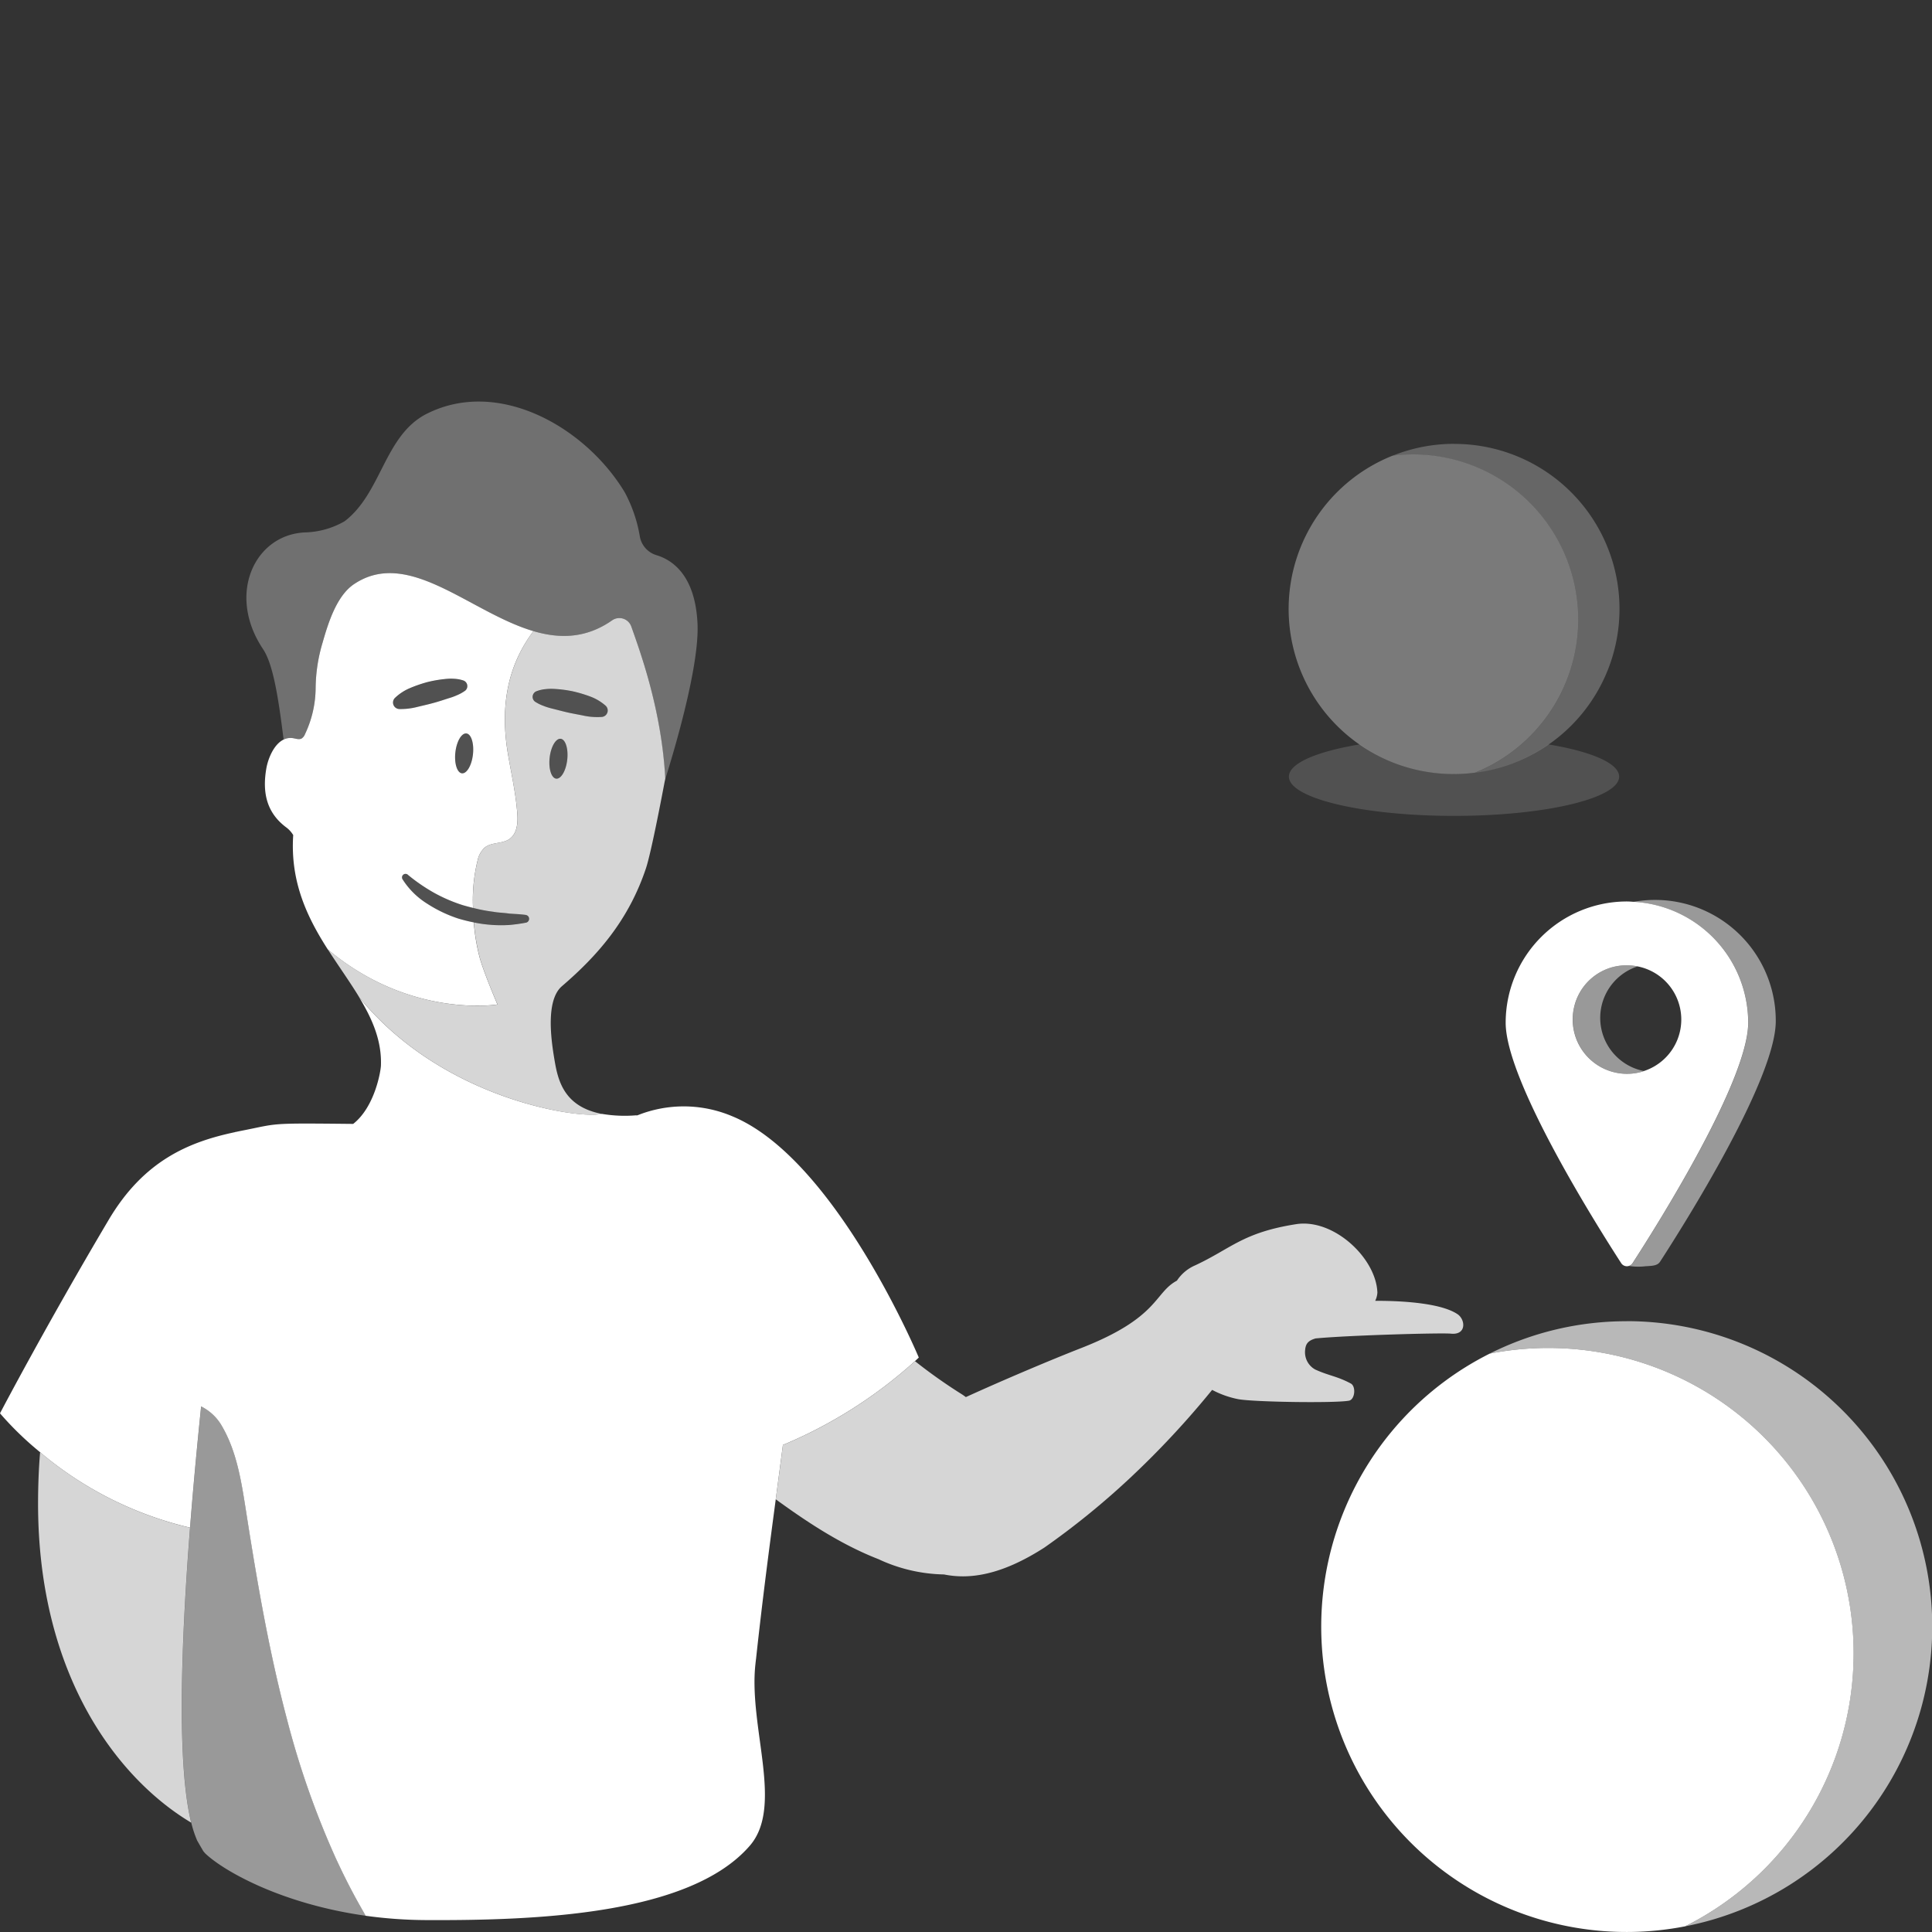 <svg viewBox="0 0 300 300" xmlns="http://www.w3.org/2000/svg"><rect x="0" y="0" width="300" height="300" fill="#333333" stroke="none"/><g fill="#fff"><path d="m 45.49 114.62 c .46 .07 .95 .27 1.35 .05 a 1.4 1.4 0 0 0 .52 -.67 16.92 16.92 0 0 0 1.65 -7.15 25.38 25.38 0 0 1 1.08 -7.06 c .85 -2.96 2.14 -7.24 4.86 -9.07 8.46 -5.72 18.03 4.38 27.88 7.28 4.07 1.2 8.18 1.18 12.27 -1.71 a 1.97 1.97 0 0 1 2.94 1.03 c 1.32 3.76 4.69 12.82 5.23 23.56 0 0 -.04 .19 -.1 .52 1.2 -3.78 5.46 -17.71 5.14 -24.56 -.35 -7.52 -3.91 -9.89 -6.36 -10.63 a 3.7 3.7 0 0 1 -2.6 -2.92 22.12 22.12 0 0 0 -2.33 -6.83 c -6.12 -10.19 -19.81 -17.96 -31.02 -12.07 -6.34 3.44 -6.8 12.22 -12.49 16.55 a 12.97 12.97 0 0 1 -6.07 1.73 c -7.86 .28 -12.31 9.58 -6.59 18.13 1.61 2.4 2.42 7.89 3.19 14.04 a 2.4 2.4 0 0 1 1.45 -.22 z" opacity=".3"/><path d="m 98.04 97.32 a 1.97 1.97 0 0 0 -2.94 -1.03 c -4.09 2.88 -8.2 2.91 -12.27 1.71 a 22.51 22.51 0 0 0 -2.15 3.5 c -1.82 3.68 -2.94 8.63 -1.83 15.38 .52 3.18 1.27 6.34 1.49 9.55 .1 1.4 -.06 3.03 -1.21 3.84 -1.13 .79 -2.79 .47 -3.86 1.34 a 3.83 3.83 0 0 0 -1.1 1.99 25.79 25.79 0 0 0 -.71 7.38 24.97 24.97 0 0 0 3.15 .6 c .81 .15 1.64 .15 2.46 .28 .83 .06 1.66 .09 2.51 .2 l .06 .01 a .61 .61 0 0 1 .03 1.2 25 25 0 0 1 -2.61 .36 20.02 20.02 0 0 1 -2.65 -.01 21.17 21.17 0 0 1 -2.82 -.38 30.88 30.88 0 0 0 .92 5.5 c .69 2.49 2.75 7.24 2.75 7.24 s -13.49 2.25 -26.34 -8.55 l .05 .09 c 1.62 2.53 3.34 4.91 4.79 7.3 12.13 14.94 31.48 18.51 36.71 18.27 .21 -.01 .6 -.05 1.06 -.11 -6.12 -1.13 -6.93 -5.44 -7.45 -8.52 -.47 -2.81 -1.41 -9.1 1.17 -11.32 5.65 -4.85 10.39 -10.33 13.06 -18.33 .82 -2.49 2.47 -11.18 2.89 -13.39 .06 -.33 .1 -.52 .1 -.52 -.57 -10.76 -3.94 -19.82 -5.26 -23.58 z m -9.96 20.65 c -.19 1.71 -.96 3.02 -1.71 2.94 s -1.21 -1.54 -1.02 -3.25 .96 -3.02 1.71 -2.94 1.21 1.54 1.02 3.25 z m 6.03 -6.97 a 1.01 1.01 0 0 1 -.66 .33 h -.02 a 10.26 10.26 0 0 1 -2.69 -.18 c -.85 -.18 -1.7 -.32 -2.55 -.51 s -1.68 -.42 -2.53 -.63 a 9.46 9.46 0 0 1 -1.26 -.4 6.34 6.34 0 0 1 -1.25 -.61 l -.02 -.01 a .93 .93 0 0 1 -.27 -1.29 .91 .91 0 0 1 .44 -.36 5.35 5.35 0 0 1 1.42 -.33 7.8 7.8 0 0 1 1.41 -.03 19.15 19.15 0 0 1 2.77 .36 21.11 21.11 0 0 1 2.68 .79 7.66 7.66 0 0 1 2.45 1.44 1.01 1.01 0 0 1 .08 1.43 z" opacity=".8"/><path d="m 70.71 116.83 c -.19 1.71 .26 3.16 1.02 3.25 s 1.52 -1.23 1.71 -2.94 -.26 -3.16 -1.02 -3.25 -1.51 1.24 -1.71 2.94 z" opacity=".15"/><path d="m 87.06 114.73 c -.75 -.08 -1.52 1.23 -1.71 2.94 s .26 3.16 1.02 3.25 1.52 -1.23 1.71 -2.94 -.26 -3.17 -1.02 -3.25 z" opacity=".15"/><path d="m 83.14 108.99 l .02 .01 a 6.34 6.34 0 0 0 1.26 .62 9.46 9.46 0 0 0 1.26 .4 c .85 .21 1.68 .45 2.53 .63 s 1.7 .34 2.55 .51 a 10.26 10.26 0 0 0 2.69 .18 h .02 a 1.01 1.01 0 0 0 .59 -1.75 7.66 7.66 0 0 0 -2.45 -1.44 21.11 21.11 0 0 0 -2.68 -.79 19.15 19.15 0 0 0 -2.77 -.36 7.8 7.8 0 0 0 -1.41 .03 5.35 5.35 0 0 0 -1.42 .33 .91 .91 0 0 0 -.44 .36 .93 .93 0 0 0 .25 1.27 z" opacity=".15"/><path d="m 61.99 110.1 h .02 a 10.31 10.31 0 0 0 2.68 -.3 c .84 -.21 1.69 -.4 2.52 -.62 s 1.66 -.5 2.49 -.74 a 9.56 9.56 0 0 0 1.24 -.45 6.28 6.28 0 0 0 1.23 -.67 l .02 -.01 a .92 .92 0 0 0 .34 -.45 .93 .93 0 0 0 -.58 -1.18 5.38 5.38 0 0 0 -1.44 -.26 7.85 7.85 0 0 0 -1.41 .04 19.13 19.13 0 0 0 -2.75 .48 20.97 20.97 0 0 0 -2.64 .91 7.65 7.65 0 0 0 -2.38 1.55 1.01 1.01 0 0 0 .67 1.72 z" opacity=".15"/><path d="m 226.33 204.07 c -2.35 -1.59 -7.74 -2.09 -12.79 -2.08 a 3.31 3.31 0 0 0 .34 -1.28 c -.19 -5.36 -6.8 -11.54 -12.63 -10.62 -8.31 1.31 -10.07 3.79 -15.68 6.4 a 6.44 6.44 0 0 0 -2.82 2.37 c -3.57 1.91 -2.72 5.72 -14.9 10.48 -4.41 1.72 -12.05 4.94 -17.87 7.6 -.19 -.13 -.36 -.27 -.55 -.39 a 81.13 81.13 0 0 1 -7.35 -5.19 71.74 71.74 0 0 1 -20.51 13.02 c -.33 2.62 -.7 5.42 -1.11 8.43 5 3.64 10.23 7.07 15.96 9.3 a 24.98 24.98 0 0 0 10.16 2.37 c 3.96 .8 8.88 .14 15.6 -4.18 a 121.66 121.66 0 0 0 13.25 -10.76 137.86 137.86 0 0 0 12.79 -13.72 14.62 14.62 0 0 0 4.04 1.44 c 2.38 .45 14.95 .64 17.2 .24 .94 -.17 1.13 -2.22 .29 -2.67 -2.14 -1.15 -3.44 -1.21 -5.54 -2.18 a 3.06 3.06 0 0 1 -1.55 -3.02 c .08 -.97 .47 -1.47 1.63 -1.8 5.13 -.49 19.46 -.89 21.02 -.74 2.44 .24 2.25 -2.19 1.02 -3.02 z" opacity=".8"/><path d="m 29.51 237.22 a 55.78 55.78 0 0 1 -23.28 -11.72 c -.2 2.34 -.31 4.89 -.32 7.73 -.07 27.31 12.74 43.21 23.78 49.79 -2.18 -8.85 -1.65 -26.95 -.18 -45.8 z" opacity=".8"/><path d="m 55.82 295.77 c -1.36 -2.42 -2.6 -4.89 -3.75 -7.4 a 133.38 133.38 0 0 1 -7.48 -21.33 c -2.35 -8.86 -4.04 -17.95 -5.52 -27.02 -.09 -.57 -.19 -1.15 -.28 -1.72 q -.31 -1.93 -.61 -3.87 c -.7 -4.44 -1.42 -9 -3.66 -12.9 a 7.61 7.61 0 0 0 -3.28 -3.14 c -.63 6.15 -1.23 12.52 -1.72 18.82 -1.47 18.85 -2 36.95 .18 45.81 a 17.2 17.2 0 0 0 .92 2.79 c .32 .55 .63 1.1 .96 1.65 a 4.13 4.13 0 0 0 .44 .48 c 2.92 2.68 11.79 7.72 24.79 9.54 -.34 -.57 -.67 -1.14 -.99 -1.71 z" opacity=".5"/><path d="m 81.61 142.07 l -.06 -.01 c -.85 -.11 -1.68 -.14 -2.51 -.2 -.82 -.13 -1.65 -.13 -2.46 -.28 a 24.97 24.97 0 0 1 -3.15 -.6 c -.55 -.14 -1.09 -.28 -1.63 -.44 a 24.39 24.39 0 0 1 -4.46 -1.93 27.6 27.6 0 0 1 -4 -2.75 l -.05 -.05 a .55 .55 0 0 0 -.82 .7 12.08 12.08 0 0 0 3.82 3.8 20.77 20.77 0 0 0 4.84 2.32 q 1.2 .35 2.42 .6 a 21.17 21.17 0 0 0 2.82 .38 20.02 20.02 0 0 0 2.65 .01 25 25 0 0 0 2.61 -.36 .61 .61 0 0 0 -.03 -1.2 z" opacity=".15"/><path d="m 254.57 166.52 c .24 -.05 .47 -.14 .7 -.21 a 8.41 8.41 0 0 1 -.98 -16.25 8.63 8.63 0 0 0 -3.57 .04 8.36 8.36 0 0 0 -6.28 6.28 8.44 8.44 0 0 0 10.13 10.14 z" opacity=".5"/><path d="m 271.47 158.82 c 0 9.05 -14.26 31.63 -17.97 37.35 a 1.02 1.02 0 0 1 -.54 .41 9.55 9.55 0 0 0 2.57 .04 c 1.03 -.06 1.83 -.07 2.24 -.7 3.71 -5.72 17.96 -28.3 17.97 -37.35 a 18.75 18.75 0 0 0 -22.1 -18.53 18.82 18.82 0 0 1 17.83 18.78 z" opacity=".5"/><path d="m 44.4 128.44 a 4.22 4.22 0 0 1 1.13 1.23 c -.49 7.37 2.26 12.91 5.42 17.84 l -.05 -.09 c 12.85 10.8 26.34 8.55 26.34 8.55 s -2.05 -4.75 -2.75 -7.24 a 30.88 30.88 0 0 1 -.92 -5.5 q -1.22 -.24 -2.42 -.6 a 20.77 20.77 0 0 1 -4.84 -2.32 12.08 12.08 0 0 1 -3.82 -3.8 .55 .55 0 0 1 .82 -.7 l .05 .05 a 27.6 27.6 0 0 0 4 2.75 24.39 24.39 0 0 0 4.46 1.93 c .54 .16 1.09 .3 1.63 .44 a 25.79 25.79 0 0 1 .71 -7.38 3.83 3.83 0 0 1 1.1 -1.99 c 1.07 -.87 2.74 -.55 3.86 -1.34 1.15 -.81 1.31 -2.44 1.21 -3.84 -.22 -3.22 -.96 -6.37 -1.49 -9.55 -1.11 -6.75 .01 -11.7 1.83 -15.38 a 22.51 22.51 0 0 1 2.16 -3.5 c -9.85 -2.9 -19.42 -13 -27.88 -7.28 -2.72 1.84 -4.01 6.11 -4.86 9.07 a 25.38 25.38 0 0 0 -1.08 7.06 16.92 16.92 0 0 1 -1.65 7.15 1.4 1.4 0 0 1 -.52 .67 c -.4 .22 -.9 .02 -1.35 -.05 a 2.4 2.4 0 0 0 -1.45 .22 c -1.55 .75 -2.44 3.03 -2.69 4.52 -.62 3.65 .01 6.79 3.05 9.08 z m 22.81 -19.26 c -.83 .23 -1.68 .41 -2.52 .62 a 10.31 10.31 0 0 1 -2.68 .3 h -.02 a 1.01 1.01 0 0 1 -.67 -1.72 7.65 7.65 0 0 1 2.38 -1.55 20.97 20.97 0 0 1 2.64 -.91 19.13 19.13 0 0 1 2.75 -.48 7.85 7.85 0 0 1 1.41 -.04 5.38 5.38 0 0 1 1.44 .26 .93 .93 0 0 1 .58 1.18 .92 .92 0 0 1 -.34 .45 l -.02 .01 a 6.28 6.28 0 0 1 -1.23 .67 9.56 9.56 0 0 1 -1.24 .45 c -.82 .26 -1.64 .54 -2.48 .76 z m 6.23 7.96 c -.19 1.71 -.96 3.02 -1.71 2.94 s -1.21 -1.54 -1.02 -3.25 .96 -3.02 1.71 -2.94 1.21 1.54 1.02 3.25 z"/><path d="m 113.7 173.33 a 19.3 19.3 0 0 0 -14.65 -.17 c -.06 .02 -.13 .02 -.17 .07 v .01 l -.04 -.06 a 21.21 21.21 0 0 1 -5.33 -.21 c -.45 .06 -.85 .1 -1.06 .11 -5.24 .25 -24.58 -3.32 -36.71 -18.27 2.05 3.37 3.55 6.76 3.41 10.64 -.03 .9 -.95 6.44 -4.31 9.07 -13.45 -.14 -11.43 -.09 -17.32 1.06 -.3 .06 -.6 .12 -.9 .19 l -.13 .01 v .02 c -7.06 1.5 -14.11 4.33 -19.61 13.61 -9.81 16.55 -16.88 30.05 -16.88 30.05 a 49.48 49.48 0 0 0 6.23 6.04 55.78 55.78 0 0 0 23.28 11.71 c .49 -6.3 1.09 -12.67 1.72 -18.82 a 7.61 7.61 0 0 1 3.28 3.14 c 2.25 3.9 2.96 8.46 3.66 12.9 q .3 1.93 .61 3.87 c .09 .57 .19 1.15 .28 1.72 1.48 9.07 3.17 18.16 5.52 27.02 a 133.38 133.38 0 0 0 7.48 21.33 c 1.15 2.51 2.39 4.98 3.75 7.4 .32 .57 .65 1.14 .97 1.71 a 70.41 70.41 0 0 0 9.4 .67 c 17.21 .08 41 -.83 50.26 -11.56 5.29 -6.13 -.21 -18.38 .86 -28.16 .03 -.29 .06 -.57 .1 -.86 1.03 -9.5 2.12 -17.69 3.06 -24.77 .4 -3.01 .77 -5.81 1.11 -8.43 a 71.74 71.74 0 0 0 20.51 -13.02 c .38 -.35 .59 -.55 .59 -.55 s -12.91 -30.87 -28.97 -37.47 z"/><path d="m 253.64 140.03 c -.33 -.02 -.66 -.05 -1 -.05 a 18.83 18.83 0 0 0 -18.84 18.83 c 0 9.05 14.25 31.63 17.95 37.35 a 1.05 1.05 0 0 0 1.74 0 c 3.71 -5.72 17.96 -28.3 17.97 -37.35 a 18.82 18.82 0 0 0 -17.82 -18.78 z m .93 26.49 a 8.44 8.44 0 0 1 -10.14 -10.14 8.36 8.36 0 0 1 6.28 -6.28 8.63 8.63 0 0 1 3.57 -.04 8.41 8.41 0 0 1 .98 16.25 c -.22 .08 -.45 .16 -.69 .21 z"/><path d="m 252.58 205.16 a 47.22 47.22 0 0 0 -21.26 5.03 47.42 47.42 0 0 1 30.34 88.93 47.42 47.42 0 0 0 -9.08 -93.97 z" opacity=".65"/><path d="m 287.83 256.73 a 47.42 47.42 0 0 0 -56.51 -46.54 47.42 47.42 0 0 0 30.34 88.93 47.41 47.41 0 0 0 26.17 -42.39 z"/><path d="m 225.78 120.19 a 25.51 25.51 0 0 1 -14.65 -4.6 c -6.64 1.1 -10.99 2.93 -10.99 5 0 3.37 11.48 6.1 25.64 6.1 s 25.64 -2.73 25.64 -6.1 c 0 -2.07 -4.35 -3.9 -10.99 -5 a 25.49 25.49 0 0 1 -11.39 4.39 25.75 25.75 0 0 1 -3.26 .21 z" opacity=".15"/><path d="m 225.78 68.92 a 25.55 25.55 0 0 0 -9.6 1.87 25.93 25.93 0 0 1 3.26 -.21 25.64 25.64 0 0 1 9.6 49.41 25.63 25.63 0 0 0 -3.26 -51.06 z" opacity=".25"/><path d="m 219.44 70.57 a 25.93 25.93 0 0 0 -3.26 .21 25.63 25.63 0 0 0 12.86 49.2 25.64 25.64 0 0 0 -9.6 -49.41 z" opacity=".35"/></g></svg>